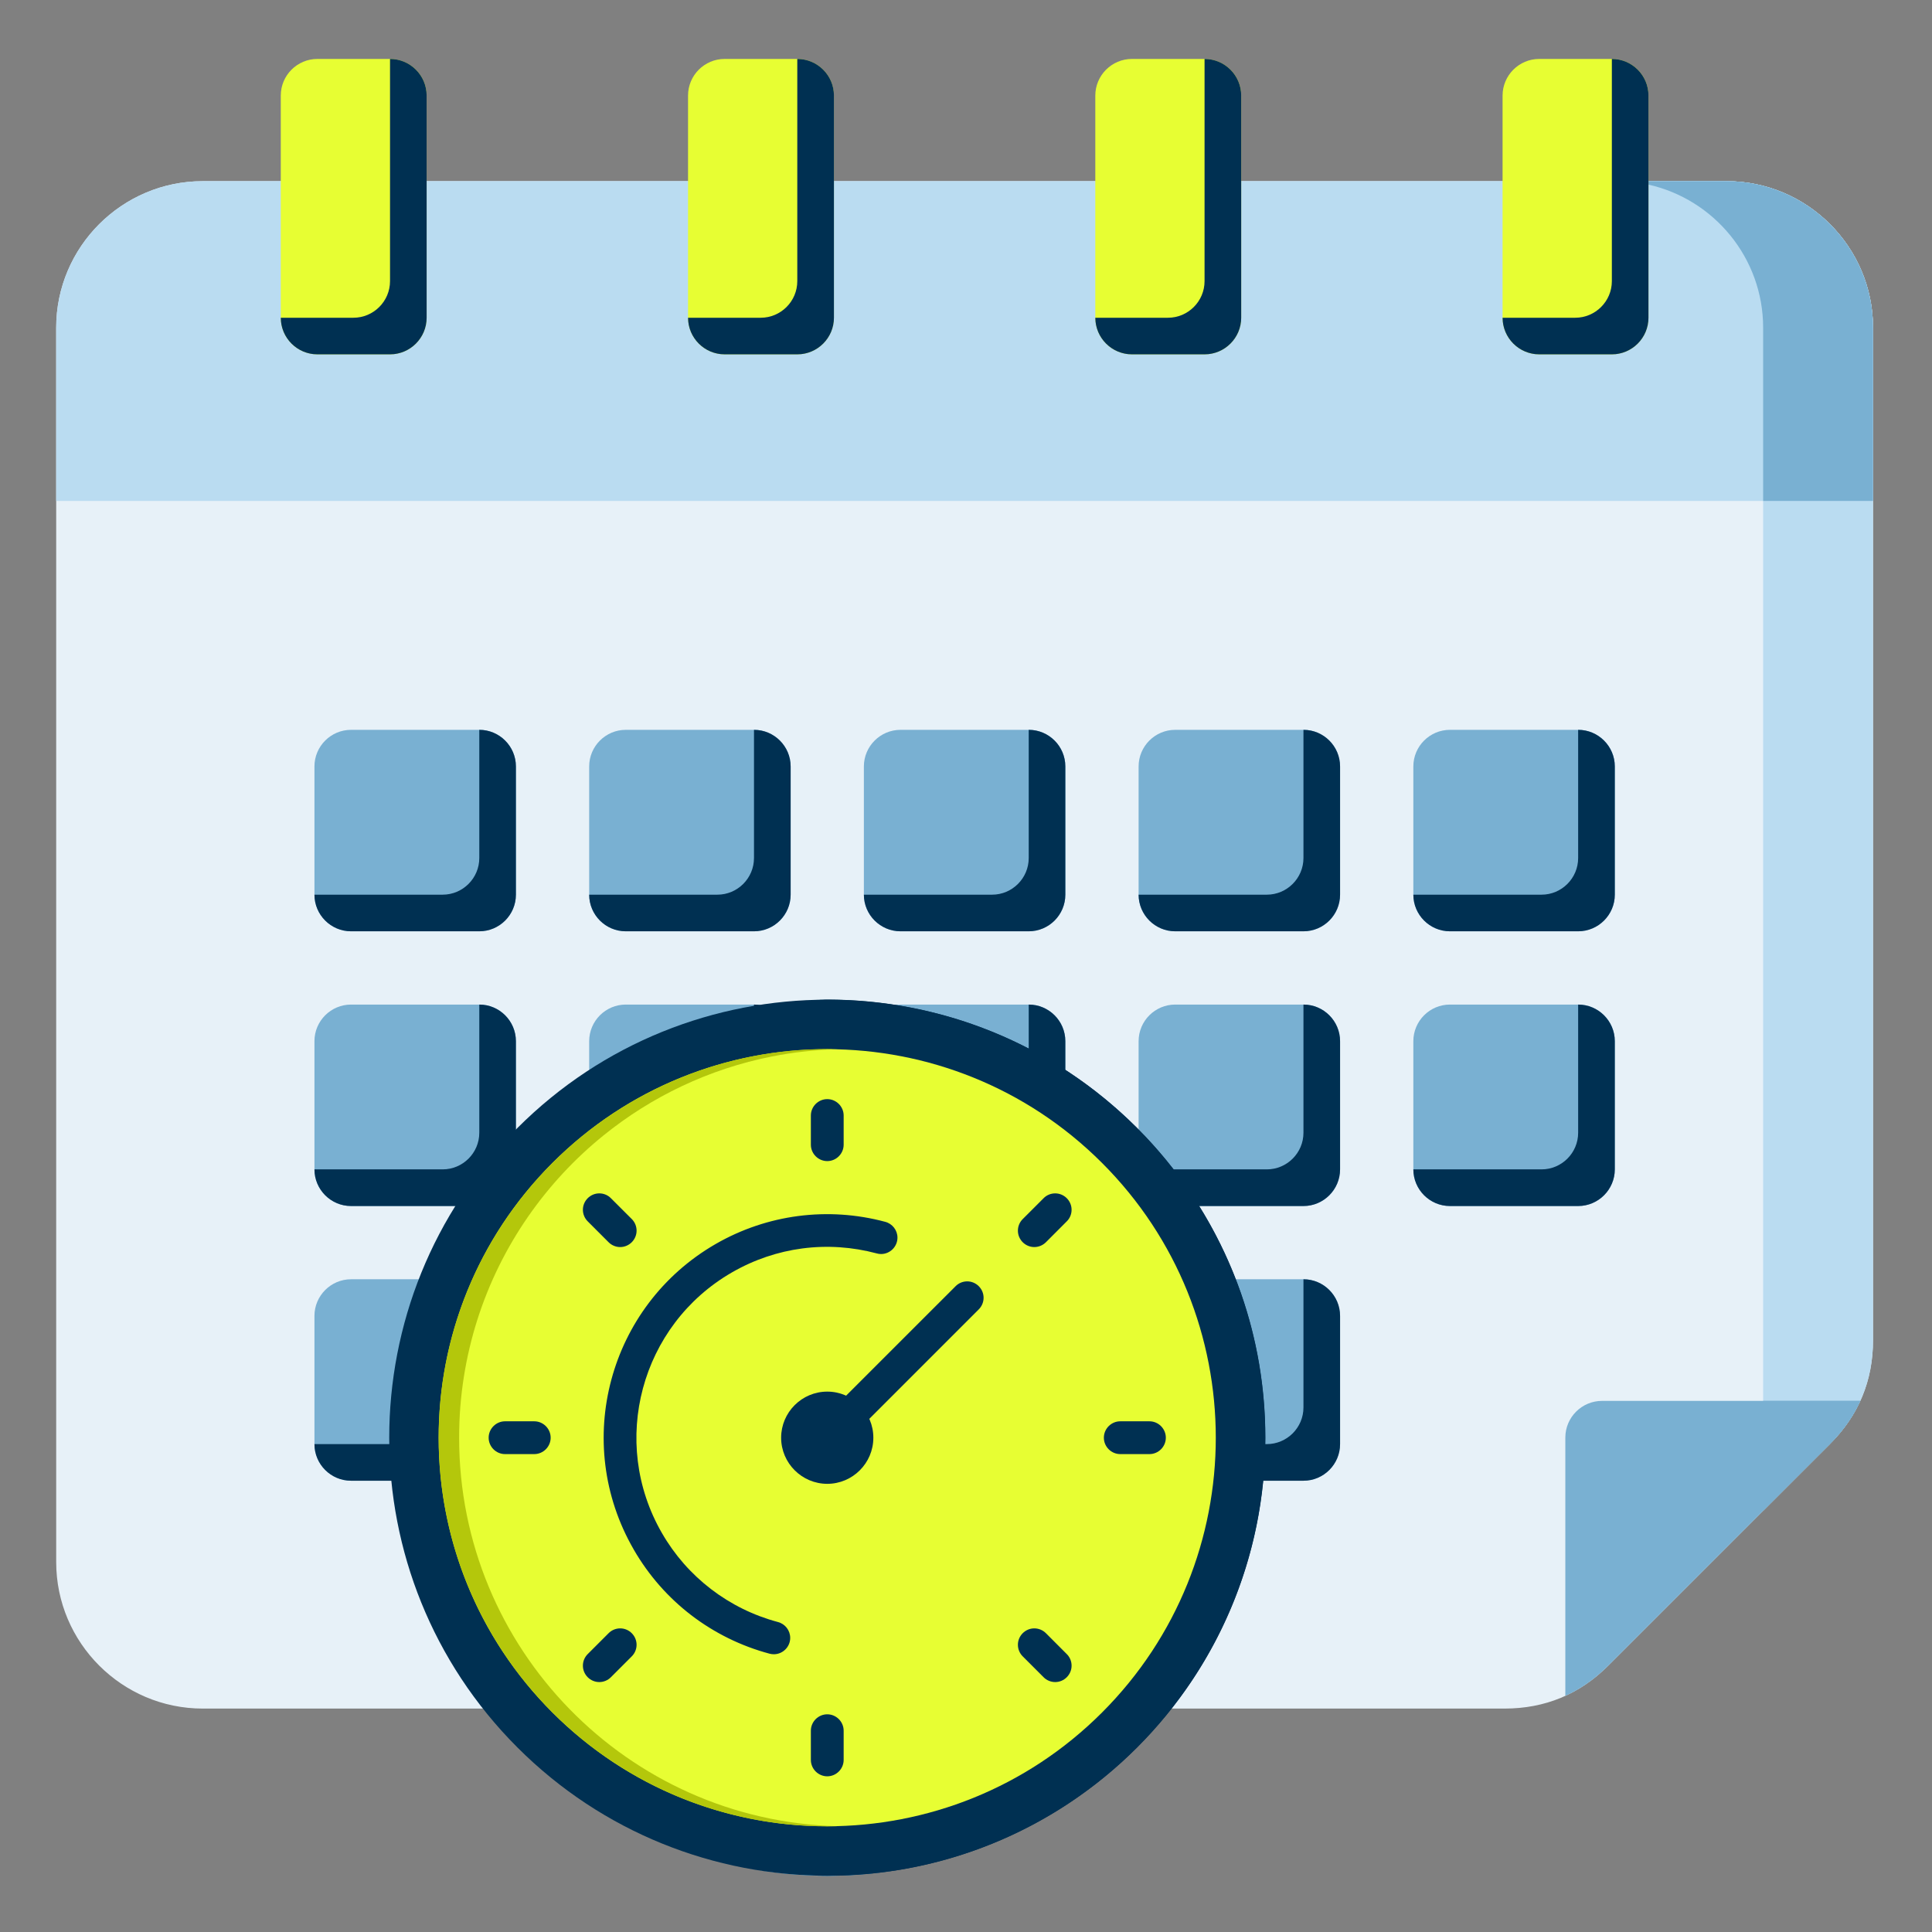 <svg xmlns="http://www.w3.org/2000/svg" xmlns:xlink="http://www.w3.org/1999/xlink" xmlns:serif="http://www.serif.com/" width="100%" height="100%" viewBox="0 0 300 300" xml:space="preserve" style="fill-rule:evenodd;clip-rule:evenodd;stroke-linejoin:round;stroke-miterlimit:2;"><rect x="0" y="0" width="300" height="300" fill="#808080" stroke="none"/>    <g transform="matrix(6.18,0,0,6.18,150,150)">        <g transform="matrix(1,0,0,1,-26.5,-26.5)">            <path d="M49.29,10.461L49.29,35.902C49.29,36.916 48.929,37.789 48.212,38.505L42.637,44.08C41.921,44.797 41.048,45.158 40.034,45.158L7.322,45.158C5.294,45.158 3.64,43.504 3.64,41.477L3.64,10.461C3.64,8.433 5.294,6.78 7.322,6.78L45.609,6.78C47.636,6.78 49.29,8.433 49.29,10.461Z" style="fill:rgb(231,241,248);"></path>            <path d="M46.529,10.461L46.529,40.188L48.212,38.506C48.929,37.789 49.29,36.916 49.29,35.902L49.29,10.461C49.29,8.433 47.636,6.78 45.609,6.78L42.848,6.78C43.122,6.78 43.39,6.81 43.648,6.867C45.293,7.235 46.529,8.708 46.529,10.461Z" style="fill:rgb(186,220,241);"></path>            <path d="M17.032,21.486L17.032,24.708C17.032,25.215 17.445,25.628 17.952,25.628L21.173,25.628C21.68,25.628 22.094,25.215 22.094,24.708L22.094,21.486C22.094,20.979 21.68,20.566 21.173,20.566L17.952,20.566C17.445,20.566 17.032,20.979 17.032,21.486ZM30.837,35.292L30.837,38.513C30.837,39.02 31.25,39.433 31.757,39.433L34.979,39.433C35.486,39.433 35.899,39.02 35.899,38.513L35.899,35.292C35.899,34.785 35.486,34.371 34.979,34.371L31.757,34.371C31.25,34.371 30.837,34.785 30.837,35.292ZM23.934,35.292L23.934,38.513C23.934,39.02 24.348,39.433 24.855,39.433L28.076,39.433C28.583,39.433 28.996,39.02 28.996,38.513L28.996,35.292C28.996,34.785 28.583,34.371 28.076,34.371L24.855,34.371C24.348,34.371 23.934,34.785 23.934,35.292ZM17.032,35.292L17.032,38.513C17.032,39.02 17.445,39.433 17.952,39.433L21.173,39.433C21.68,39.433 22.094,39.02 22.094,38.513L22.094,35.292C22.094,34.785 21.68,34.371 21.173,34.371L17.952,34.371C17.445,34.371 17.032,34.785 17.032,35.292ZM37.74,28.389L37.74,31.61C37.74,32.117 38.153,32.531 38.66,32.531L41.881,32.531C42.388,32.531 42.802,32.117 42.802,31.61L42.802,28.389C42.802,27.882 42.388,27.469 41.881,27.469L38.66,27.469C38.153,27.469 37.74,27.882 37.74,28.389ZM30.837,28.389L30.837,31.61C30.837,32.117 31.25,32.531 31.757,32.531L34.979,32.531C35.486,32.531 35.899,32.117 35.899,31.61L35.899,28.389C35.899,27.882 35.486,27.469 34.979,27.469L31.757,27.469C31.25,27.469 30.837,27.882 30.837,28.389ZM23.934,28.389L23.934,31.61C23.934,32.117 24.348,32.531 24.855,32.531L28.076,32.531C28.583,32.531 28.996,32.117 28.996,31.61L28.996,28.389C28.996,27.882 28.583,27.469 28.076,27.469L24.855,27.469C24.348,27.469 23.934,27.882 23.934,28.389ZM17.032,28.389L17.032,31.61C17.032,32.117 17.445,32.531 17.952,32.531L21.173,32.531C21.68,32.531 22.094,32.117 22.094,31.61L22.094,28.389C22.094,27.882 21.68,27.469 21.173,27.469L17.952,27.469C17.445,27.469 17.032,27.882 17.032,28.389ZM37.74,21.486L37.74,24.708C37.74,25.215 38.153,25.628 38.66,25.628L41.881,25.628C42.388,25.628 42.802,25.215 42.802,24.708L42.802,21.486C42.802,20.979 42.388,20.566 41.881,20.566L38.66,20.566C38.153,20.566 37.74,20.979 37.74,21.486ZM30.837,21.486L30.837,24.708C30.837,25.215 31.25,25.628 31.757,25.628L34.979,25.628C35.486,25.628 35.899,25.215 35.899,24.708L35.899,21.486C35.899,20.979 35.486,20.566 34.979,20.566L31.757,20.566C31.25,20.566 30.837,20.979 30.837,21.486ZM23.934,21.486L23.934,24.708C23.934,25.215 24.348,25.628 24.855,25.628L28.076,25.628C28.583,25.628 28.996,25.215 28.996,24.708L28.996,21.486C28.996,20.979 28.583,20.566 28.076,20.566L24.855,20.566C24.348,20.566 23.934,20.979 23.934,21.486Z" style="fill:rgb(121,176,210);"></path>            <path d="M34.979,34.371L34.979,37.593C34.979,38.1 34.565,38.513 34.058,38.513L30.837,38.513C30.837,39.02 31.25,39.433 31.757,39.433L34.979,39.433C35.486,39.433 35.899,39.02 35.899,38.513L35.899,35.292C35.899,34.785 35.486,34.371 34.979,34.371ZM21.173,23.787C21.173,24.294 20.76,24.708 20.253,24.708L17.032,24.708C17.032,25.215 17.445,25.628 17.952,25.628L21.173,25.628C21.68,25.628 22.094,25.215 22.094,24.708L22.094,21.486C22.094,20.979 21.68,20.566 21.173,20.566L21.173,23.787ZM23.934,24.708C23.934,25.215 24.348,25.628 24.855,25.628L28.076,25.628C28.583,25.628 28.996,25.215 28.996,24.708L28.996,21.486C28.996,20.979 28.583,20.566 28.076,20.566L28.076,23.787C28.076,24.294 27.663,24.708 27.156,24.708L23.934,24.708ZM30.837,24.708C30.837,25.215 31.25,25.628 31.757,25.628L34.979,25.628C35.486,25.628 35.899,25.215 35.899,24.708L35.899,21.486C35.899,20.979 35.486,20.566 34.979,20.566L34.979,23.787C34.979,24.294 34.565,24.708 34.058,24.708L30.837,24.708ZM37.74,24.708C37.74,25.215 38.153,25.628 38.66,25.628L41.881,25.628C42.388,25.628 42.802,25.215 42.802,24.708L42.802,21.486C42.802,20.979 42.388,20.566 41.881,20.566L41.881,23.787C41.881,24.294 41.468,24.708 40.961,24.708L37.74,24.708ZM41.881,30.69C41.881,31.197 41.468,31.61 40.961,31.61L37.74,31.61C37.74,32.117 38.153,32.531 38.66,32.531L41.881,32.531C42.388,32.531 42.802,32.117 42.802,31.61L42.802,28.389C42.802,27.882 42.388,27.469 41.881,27.469L41.881,30.69ZM34.979,32.531C35.486,32.531 35.899,32.117 35.899,31.61L35.899,28.389C35.899,27.882 35.486,27.469 34.979,27.469L34.979,30.69C34.979,31.197 34.565,31.61 34.058,31.61L30.837,31.61C30.837,32.117 31.25,32.531 31.757,32.531L34.979,32.531ZM28.076,32.531C28.583,32.531 28.996,32.117 28.996,31.61L28.996,28.389C28.996,27.882 28.583,27.469 28.076,27.469L28.076,30.69C28.076,31.197 27.663,31.61 27.156,31.61L23.934,31.61C23.934,32.117 24.348,32.531 24.855,32.531L28.076,32.531ZM21.173,32.531C21.68,32.531 22.094,32.117 22.094,31.61L22.094,28.389C22.094,27.882 21.68,27.469 21.173,27.469L21.173,30.69C21.173,31.197 20.76,31.61 20.253,31.61L17.032,31.61C17.032,32.117 17.445,32.531 17.952,32.531L21.173,32.531ZM22.094,35.292C22.094,34.785 21.68,34.371 21.173,34.371L21.173,37.593C21.173,38.1 20.76,38.513 20.253,38.513L17.032,38.513C17.032,39.02 17.445,39.433 17.952,39.433L21.173,39.433C21.68,39.433 22.094,39.02 22.094,38.513L22.094,35.292ZM28.076,34.371L28.076,37.593C28.076,38.1 27.663,38.513 27.156,38.513L23.934,38.513C23.934,39.02 24.348,39.433 24.855,39.433L28.076,39.433C28.583,39.433 28.996,39.02 28.996,38.513L28.996,35.292C28.996,34.785 28.583,34.371 28.076,34.371Z" style="fill:rgb(0,48,82);"></path>            <path d="M10.129,28.389L10.129,31.61C10.129,32.117 10.542,32.531 11.049,32.531L14.271,32.531C14.778,32.531 15.191,32.117 15.191,31.61L15.191,28.389C15.191,27.882 14.778,27.469 14.271,27.469L11.049,27.469C10.542,27.469 10.129,27.882 10.129,28.389ZM10.129,21.486L10.129,24.708C10.129,25.215 10.542,25.628 11.049,25.628L14.271,25.628C14.778,25.628 15.191,25.215 15.191,24.708L15.191,21.486C15.191,20.979 14.778,20.566 14.271,20.566L11.049,20.566C10.542,20.566 10.129,20.979 10.129,21.486ZM10.129,35.292L10.129,38.513C10.129,39.02 10.542,39.433 11.049,39.433L14.271,39.433C14.778,39.433 15.191,39.02 15.191,38.513L15.191,35.292C15.191,34.785 14.778,34.371 14.271,34.371L11.049,34.371C10.542,34.371 10.129,34.785 10.129,35.292Z" style="fill:rgb(121,176,210);"></path>            <path d="M14.271,25.628C14.778,25.628 15.191,25.215 15.191,24.708L15.191,21.486C15.191,20.979 14.778,20.566 14.271,20.566L14.271,23.787C14.271,24.294 13.857,24.708 13.35,24.708L10.129,24.708C10.129,25.215 10.542,25.628 11.049,25.628L14.271,25.628ZM14.271,30.69C14.271,31.197 13.857,31.61 13.35,31.61L10.129,31.61C10.129,32.117 10.542,32.531 11.049,32.531L14.271,32.531C14.778,32.531 15.191,32.117 15.191,31.61L15.191,28.389C15.191,27.882 14.778,27.469 14.271,27.469L14.271,30.69ZM15.191,35.292C15.191,34.785 14.778,34.371 14.271,34.371L14.271,37.593C14.271,38.1 13.857,38.513 13.35,38.513L10.129,38.513C10.129,39.02 10.542,39.433 11.049,39.433L14.271,39.433C14.778,39.433 15.191,39.02 15.191,38.513L15.191,35.292Z" style="fill:rgb(0,48,82);"></path>            <path d="M3.64,14.814L49.29,14.814L49.29,10.461C49.29,8.433 47.636,6.78 45.609,6.78L7.322,6.78C5.294,6.78 3.64,8.433 3.64,10.461L3.64,14.814Z" style="fill:rgb(186,220,241);"></path>            <path d="M46.529,14.814L49.29,14.814L49.29,10.461C49.29,8.433 47.636,6.78 45.609,6.78L42.848,6.78C43.122,6.78 43.39,6.81 43.648,6.867C45.293,7.235 46.529,8.708 46.529,10.461L46.529,14.814Z" style="fill:rgb(121,176,210);"></path>            <path d="M42.48,37.427C41.973,37.427 41.559,37.841 41.559,38.348L41.559,44.839C41.95,44.661 42.31,44.407 42.637,44.08L48.212,38.506C48.539,38.178 48.793,37.818 48.971,37.427L42.48,37.427Z" style="fill:rgb(121,176,210);"></path>            <path d="M46.529,40.188L48.212,38.506C48.539,38.178 48.793,37.818 48.971,37.427L46.529,37.427L46.529,40.188Z" style="fill:rgb(121,176,210);"></path>            <path d="M10.203,3.709L12.028,3.709C12.535,3.709 12.948,4.122 12.948,4.629L12.948,10.212C12.948,10.719 12.535,11.132 12.028,11.132L10.203,11.132C9.696,11.132 9.283,10.719 9.283,10.212L9.283,4.629C9.283,4.122 9.696,3.709 10.203,3.709ZM40.903,3.709L42.728,3.709C43.235,3.709 43.648,4.122 43.648,4.629L43.648,10.212C43.648,10.719 43.235,11.132 42.728,11.132L40.903,11.132C40.396,11.132 39.982,10.719 39.982,10.212L39.982,4.629C39.982,4.122 40.396,3.709 40.903,3.709ZM30.67,3.709L32.494,3.709C33.001,3.709 33.415,4.122 33.415,4.629L33.415,10.212C33.415,10.719 33.001,11.132 32.494,11.132L30.67,11.132C30.163,11.132 29.749,10.719 29.749,10.212L29.749,4.629C29.749,4.122 30.163,3.709 30.67,3.709ZM20.436,3.709L22.261,3.709C22.768,3.709 23.181,4.122 23.181,4.629L23.181,10.212C23.181,10.719 22.768,11.132 22.261,11.132L20.436,11.132C19.929,11.132 19.516,10.719 19.516,10.212L19.516,4.629C19.516,4.122 19.929,3.709 20.436,3.709Z" style="fill:rgb(231,254,51);"></path>            <path d="M39.982,10.212C39.982,10.719 40.396,11.132 40.903,11.132L42.728,11.132C43.235,11.132 43.648,10.719 43.648,10.212L43.648,4.629C43.648,4.122 43.235,3.709 42.728,3.709L42.728,9.292C42.728,9.799 42.314,10.212 41.807,10.212L39.982,10.212ZM21.341,10.212L19.516,10.212C19.516,10.719 19.929,11.132 20.436,11.132L22.261,11.132C22.768,11.132 23.182,10.719 23.182,10.212L23.182,4.629C23.182,4.122 22.768,3.709 22.261,3.709L22.261,9.292C22.261,9.799 21.848,10.212 21.341,10.212ZM12.028,11.132C12.535,11.132 12.948,10.719 12.948,10.212L12.948,4.629C12.948,4.122 12.535,3.709 12.028,3.709L12.028,9.292C12.028,9.799 11.614,10.212 11.107,10.212L9.283,10.212C9.283,10.719 9.696,11.132 10.203,11.132L12.028,11.132ZM32.494,11.132C33.001,11.132 33.415,10.719 33.415,10.212L33.415,4.629C33.415,4.122 33.001,3.709 32.494,3.709L32.494,9.292C32.494,9.799 32.081,10.212 31.574,10.212L29.749,10.212C29.749,10.719 30.163,11.132 30.67,11.132L32.494,11.132Z" style="fill:rgb(0,48,82);"></path>            <path d="M20.05,29.334C25.455,27.698 31.171,30.757 32.807,36.162C34.444,41.567 31.384,47.283 25.979,48.92C20.575,50.556 14.858,47.496 13.222,42.091C11.586,36.687 14.645,30.97 20.05,29.334Z" style="fill:rgb(138,210,254);"></path>            <path d="M23.014,28.895C28.665,28.895 33.246,33.476 33.246,39.127C33.246,44.778 28.665,49.358 23.014,49.358C22.842,49.358 22.672,49.354 22.502,49.346C27.915,49.079 32.222,44.606 32.222,39.127C32.222,33.648 27.915,29.175 22.502,28.908C22.672,28.9 22.842,28.895 23.014,28.895Z" style="fill:rgb(96,194,255);"></path>            <path d="M16.983,39.609C16.527,39.153 16.527,38.413 16.983,37.957C17.439,37.501 18.179,37.501 18.635,37.957L21.529,40.851L27.397,34.924C27.85,34.468 28.588,34.466 29.044,34.92C29.5,35.373 29.502,36.111 29.049,36.567C26.818,38.82 24.597,41.09 22.356,43.331C21.9,43.787 21.16,43.787 20.704,43.331L16.983,39.609Z" style="fill:rgb(236,239,241);"></path>            <path d="M15.23,30.569C19.525,26.273 26.501,26.272 30.797,30.568C35.093,34.864 35.093,41.84 30.798,46.136C26.502,50.432 19.526,50.432 15.23,46.136C10.934,41.84 10.934,34.865 15.23,30.569Z" style="fill:rgb(0,48,82);"></path>            <path d="M31.424,31.908C32.734,33.719 33.507,35.946 33.507,38.352C33.507,44.346 28.717,49.221 22.756,49.358C22.842,49.359 22.928,49.36 23.014,49.36C29.093,49.36 34.022,44.432 34.022,38.352C34.022,35.814 33.162,33.475 31.718,31.613C31.148,30.878 30.488,30.218 29.753,29.648C28.236,28.472 26.403,27.683 24.403,27.431C23.857,27.362 23.307,27.334 22.756,27.347C23.308,27.36 23.859,27.414 24.403,27.508C26.328,27.844 28.081,28.68 29.524,29.877C30.24,30.471 30.878,31.153 31.424,31.908Z" style="fill:rgb(0,48,82);"></path>            <path d="M16.109,31.448C19.919,27.637 26.107,27.637 29.918,31.448C33.729,35.258 33.729,41.446 29.918,45.257C26.108,49.068 19.92,49.068 16.109,45.257C12.298,41.446 12.298,35.259 16.109,31.448Z" style="fill:rgb(231,254,51);"></path>            <path d="M13.764,38.352C13.764,36.29 14.404,34.376 15.495,32.8C16.026,32.034 16.663,31.347 17.387,30.761C18.595,29.782 20.041,29.086 21.624,28.773C22.167,28.666 22.718,28.605 23.271,28.591C22.72,28.577 22.169,28.608 21.624,28.686C19.966,28.922 18.442,29.575 17.162,30.535C16.417,31.094 15.755,31.755 15.196,32.5C13.973,34.131 13.249,36.157 13.249,38.352C13.249,43.745 17.621,48.117 23.014,48.117C23.1,48.117 23.186,48.116 23.271,48.114C17.997,47.977 13.764,43.659 13.764,38.352Z" style="fill:rgb(180,199,11);"></path>            <path d="M22.602,30.257C22.602,30.031 22.788,29.845 23.014,29.845C23.24,29.845 23.426,30.031 23.426,30.257L23.426,30.99C23.426,31.216 23.24,31.402 23.014,31.402C22.788,31.402 22.602,31.216 22.602,30.99L22.602,30.257ZM28.447,32.337C28.524,32.257 28.631,32.213 28.741,32.213C28.967,32.213 29.153,32.399 29.153,32.625C29.153,32.736 29.109,32.842 29.029,32.919L28.511,33.438C28.433,33.517 28.327,33.562 28.216,33.562C27.99,33.562 27.804,33.376 27.804,33.15C27.804,33.039 27.849,32.933 27.928,32.856L28.447,32.337ZM31.109,37.94C31.335,37.94 31.521,38.126 31.521,38.352C31.521,38.578 31.335,38.764 31.109,38.764L30.376,38.764C30.15,38.764 29.964,38.578 29.964,38.352C29.964,38.126 30.15,37.94 30.376,37.94L31.109,37.94ZM29.029,43.786C29.109,43.863 29.153,43.969 29.153,44.08C29.153,44.306 28.967,44.492 28.741,44.492C28.631,44.492 28.524,44.447 28.447,44.368L27.928,43.849C27.849,43.772 27.804,43.666 27.804,43.555C27.804,43.329 27.99,43.143 28.216,43.143C28.327,43.143 28.433,43.188 28.511,43.267L29.029,43.786ZM23.426,46.448C23.426,46.674 23.24,46.86 23.014,46.86C22.788,46.86 22.602,46.674 22.602,46.448L22.602,45.714C22.602,45.488 22.788,45.302 23.014,45.302C23.24,45.302 23.426,45.488 23.426,45.714L23.426,46.448ZM17.58,44.368C17.503,44.447 17.397,44.492 17.286,44.492C17.06,44.492 16.874,44.306 16.874,44.08C16.874,43.969 16.919,43.863 16.998,43.786L17.517,43.267C17.594,43.188 17.7,43.143 17.811,43.143C18.037,43.143 18.223,43.329 18.223,43.555C18.223,43.666 18.178,43.772 18.099,43.849L17.58,44.368ZM14.918,38.764C14.692,38.764 14.506,38.578 14.506,38.352C14.506,38.126 14.692,37.94 14.918,37.94L15.652,37.94C15.878,37.94 16.064,38.126 16.064,38.352C16.064,38.578 15.878,38.764 15.652,38.764L14.918,38.764ZM16.998,32.919C16.919,32.842 16.874,32.735 16.874,32.625C16.874,32.399 17.06,32.213 17.286,32.213C17.397,32.213 17.503,32.257 17.58,32.337L18.099,32.855C18.179,32.933 18.223,33.039 18.223,33.15C18.223,33.376 18.037,33.562 17.811,33.562C17.701,33.562 17.594,33.517 17.517,33.438L16.998,32.919ZM21.773,42.983C21.955,43.029 22.083,43.194 22.083,43.382C22.083,43.608 21.897,43.793 21.672,43.793C21.634,43.793 21.596,43.788 21.56,43.778C20.847,43.587 20.179,43.258 19.593,42.809C19.025,42.373 18.531,41.82 18.15,41.16L18.15,41.159C17.374,39.816 17.216,38.286 17.588,36.899C17.96,35.51 18.862,34.264 20.205,33.488C20.863,33.108 21.568,32.877 22.279,32.783C23.011,32.687 23.754,32.736 24.467,32.927C24.649,32.973 24.778,33.138 24.778,33.325C24.778,33.551 24.592,33.737 24.366,33.737C24.329,33.737 24.291,33.732 24.255,33.721C23.649,33.559 23.014,33.514 22.385,33.597C21.78,33.677 21.18,33.875 20.617,34.2C19.47,34.862 18.701,35.926 18.383,37.111C18.065,38.297 18.199,39.604 18.861,40.75L18.863,40.753C19.176,41.297 19.594,41.773 20.092,42.155C20.592,42.539 21.163,42.82 21.773,42.983Z" style="fill:rgb(0,48,82);"></path>            <path d="M23.305,38.644C23.227,38.723 23.121,38.768 23.01,38.768C22.784,38.768 22.598,38.582 22.598,38.356C22.598,38.245 22.643,38.139 22.722,38.061L26.236,34.548C26.313,34.469 26.419,34.424 26.53,34.424C26.756,34.424 26.942,34.61 26.942,34.836C26.942,34.947 26.897,35.053 26.818,35.13L23.305,38.644Z" style="fill:rgb(0,48,82);"></path>            <path d="M23.014,39.511C23.652,39.511 24.172,38.991 24.172,38.352C24.172,37.714 23.652,37.194 23.014,37.194C22.376,37.194 21.855,37.714 21.855,38.352C21.855,38.99 22.376,39.511 23.014,39.511Z" style="fill:rgb(0,48,82);"></path>        </g>    </g></svg>